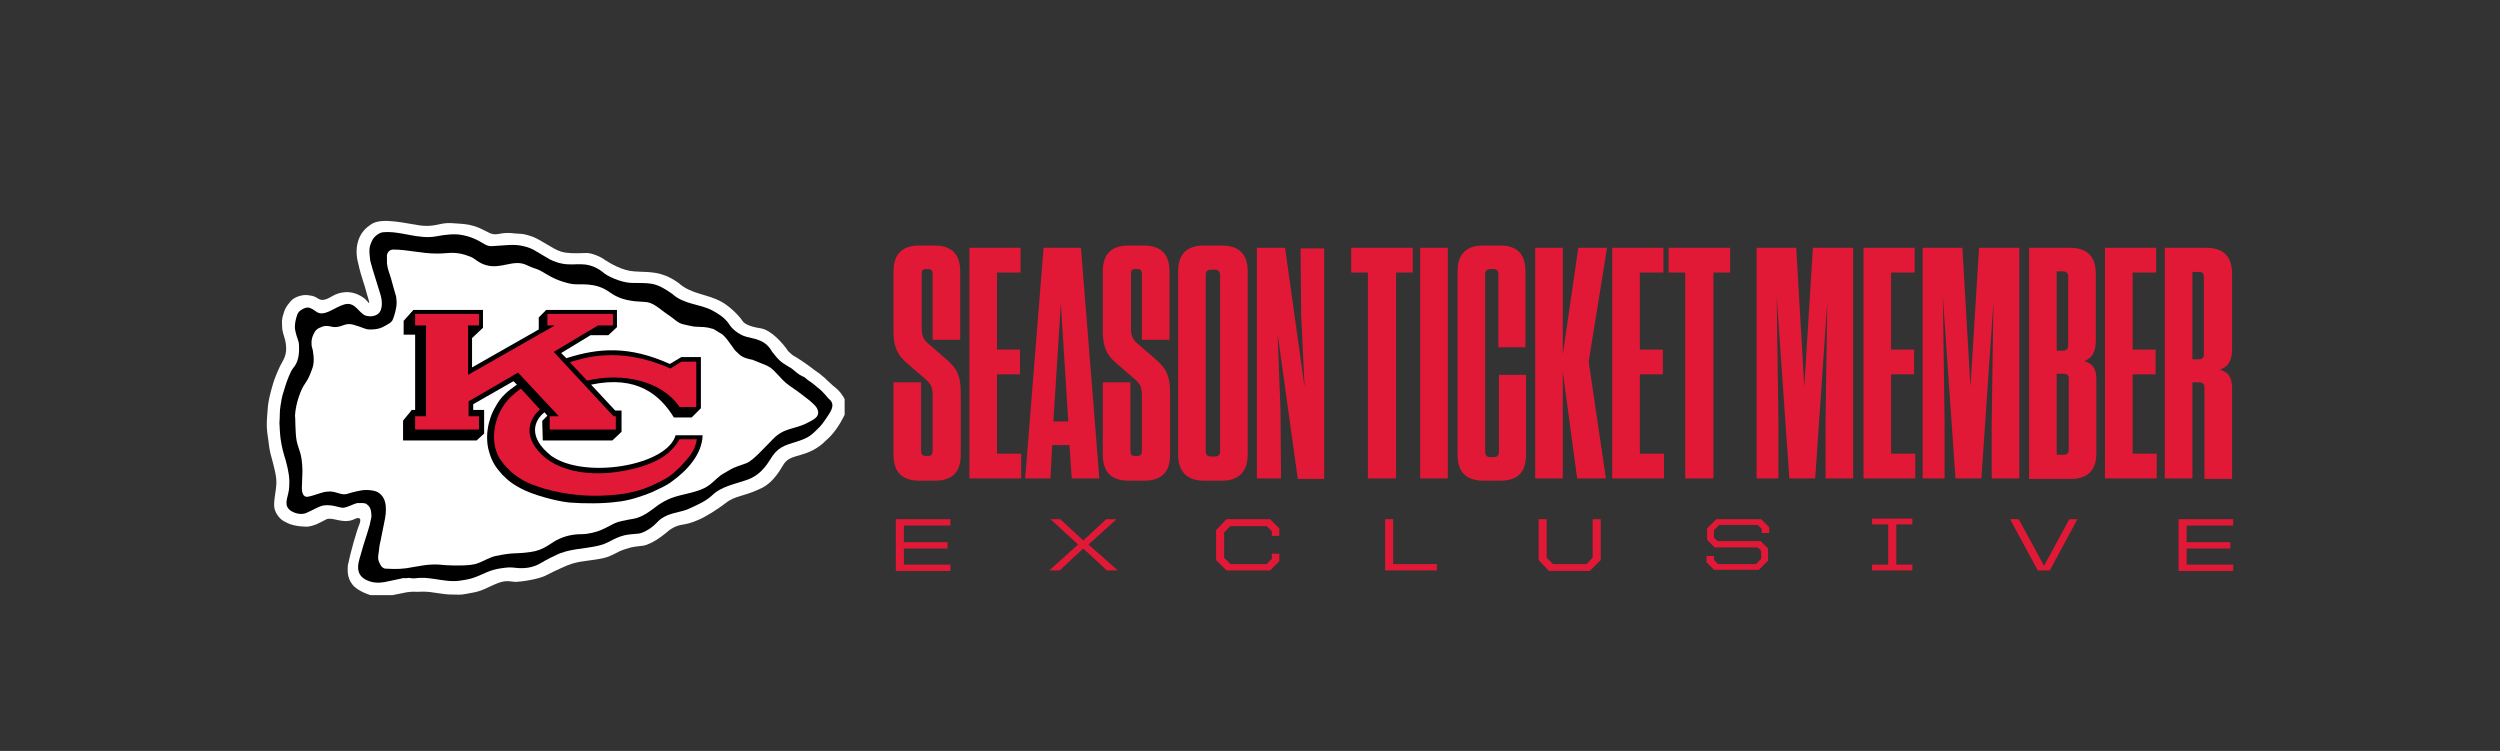 <?xml version="1.0" encoding="utf-8"?>
<!-- Generator: Adobe Illustrator 26.4.1, SVG Export Plug-In . SVG Version: 6.00 Build 0)  -->
<svg version="1.1" id="Layer_1" xmlns="http://www.w3.org/2000/svg" xmlns:xlink="http://www.w3.org/1999/xlink" x="0px" y="0px"
	 viewBox="0 0 434.8 130.6" style="enable-background:new 0 0 434.8 130.6;" xml:space="preserve">
<rect x="0" y="0" width="434.8" height="130.6" fill="#333333" stroke="none"/>
<style type="text/css">
	.st0{clip-path:url(#SVGID_00000029043005422291272110000003826199542769006987_);}
	.st1{clip-path:url(#SVGID_00000106846561262605247090000002939197115279613596_);fill:#FFFFFF;}
	.st2{clip-path:url(#SVGID_00000106846561262605247090000002939197115279613596_);}
	.st3{clip-path:url(#SVGID_00000106846561262605247090000002939197115279613596_);fill:#E21936;}
	.st4{fill:#E21936;}
</style>
<g>
	<g id="Artwork_1">
		<g>
			<defs>
				<rect id="SVGID_1_" x="46.4" y="38.4" width="100.5" height="65.1"/>
			</defs>
			<clipPath id="SVGID_00000183940517918433528600000008143597204569417404_">
				<use xlink:href="#SVGID_1_"  style="overflow:visible;"/>
			</clipPath>
			<g style="clip-path:url(#SVGID_00000183940517918433528600000008143597204569417404_);">
				<defs>
					<rect id="SVGID_00000052095871214571880110000005565636849170342793_" x="46.4" y="38.4" width="100.5" height="65.1"/>
				</defs>
				<clipPath id="SVGID_00000114775746709116053750000009351389771087724945_">
					<use xlink:href="#SVGID_00000052095871214571880110000005565636849170342793_"  style="overflow:visible;"/>
				</clipPath>
				<path style="clip-path:url(#SVGID_00000114775746709116053750000009351389771087724945_);fill:#FFFFFF;" d="M50.3,91.1
					c-0.6-0.3-1.4-0.5-2.1-1.6c-0.8-1.2-0.5-2.2-0.3-3.9c0.3-1.8,0.2-2.6-0.3-4.6c-0.4-1.7-0.7-2.2-0.9-4.2
					c-0.2-1.2-0.3-2.2-0.3-2.9c0-1,0.1-1.9,0.2-3.3c0.1-0.8,0.3-1.9,0.9-3.9c0.2-0.7,0.8-2.2,1.2-3c0.6-1.2,1.3-1.9,1-4
					c-0.1-0.8-0.4-1.3-0.6-2.4c-0.1-1.3-0.1-1.9,0.2-2.7c0.2-0.8,0.5-1.3,1-1.9c0.3-0.4,0.8-1,2.1-1.3c0,0,0.8-0.2,1.5,0
					c1.7,0.1,1.4,1.6,3.9,0.1c1.2-0.7,3.2-1.2,5.3,0.2c0.9,0.5,1.6,2.3,0.7-0.6c-0.4-1.7-0.9-2.6-1.5-5.3c-0.7-2.6-0.1-5.2,2-6.6
					c1.5-1.3,4.6-0.7,8.1-0.1c3.1,0.6,3.9-0.4,6-0.3c1.2,0.1,2.2,0.1,3.2,0.3c1.4,0.3,2.1,0.7,2.9,1.1c2.1,1.2,2,0,5,0.4
					c1,0.1,1.3,0,2.3,0.3c1.1,0.3,1.8,0.7,2.8,1.3c2.8,1.6,2.8,2,7.4,1.8c0.9,0,2.4,0.6,3.2,1.2c0.9,0.6,3.1,1.9,5.1,2
					c2.5,0.2,4.6-0.2,7.7,2c2.2,2,5,1.9,7.5,3.3c0.8,0.4,2.7,1.9,3.7,3.4c0.2,0.3,1,0.9,3.1,1.2c1.8,0.3,3.8,2.5,4.8,4
					c1.3,1.2,0.5,0.4,2.4,1.7c0.9,0.6,1.3,0.9,2.2,1.6c1.1,0.8,0.4,0.2,1.7,1.3c0.2,0.2,0.6,0.6,1.5,1.4c1.2,0.9,1.7,1.7,2.1,2.5
					c0.7,1.3,0.1,2.2-0.5,3.3c-0.4,0.8-1.2,2.1-2.3,3.2c-1.3,1.2-1.2,1.2-2.3,1.9c-2.6,1.6-4.6,1-5.7,2.9c-1.6,2.8-3,3.7-4.2,4.2
					c-2.5,1.2-4.2,1.1-5.8,2.4c-1.3,1-3.3,2.3-4.7,2.9c-2.7,1.2-3,0.5-4.8,1.6c-0.6,0.4-0.2,0.2-1.8,1.4c-0.9,0.7-2.3,1.4-3,1.5
					c-0.9,0.1-2,0.2-2.8,0.5c-2.2,0.6-2.4,1.4-4.8,1.8c-2.8,0.5-4,0.3-6.7,1.6c-0.7,0.3-1.5,0.7-2.5,1.2c-0.8,0.5-3.4,1.1-5.4,1.2
					c-0.9,0-1.7-0.5-3.8,0.5c-2.7,1.3-2.8,1.2-4.9,1.6c-0.8,0.2-1.7,0.1-2.5,0.1c-1.6,0-3.2-0.5-4.9-0.5c-1.7,0.1-1.3-0.1-2.8,0.1
					l-1,0.2l-1.5,0.3c0,0.1-0.5,0.1-0.5,0.1c-1.4,0.3-2.2,0.2-3,0c-1.3-0.3-2.8-1.1-3.4-1.8c-0.9-1.1-1-2.1-0.9-3.5
					c0.5-2.4,1.5-5.9,2-7.1c0,0,0.8-1.8-1.1-0.8c-1.9,0.7-3.5-0.5-4.6-0.1c-1.2,0.6-1.9,1.1-3.3,1.3C51.4,91.6,50.3,91.1,50.3,91.1"
					/>
				<path style="clip-path:url(#SVGID_00000114775746709116053750000009351389771087724945_);" d="M71.9,100.6L71.9,100.6
					c1.7-0.2,2.2-0.1,3.7,0.1c1.4,0.2,2.8,0.5,4.3,0.3c0.7-0.1,1.4-0.2,2.1-0.4c2-0.6,2.9-1.5,5.4-1.8c2-0.3,2,0.1,3.8,0
					c1.8-0.1,2.9-0.9,3.6-1.3c0.9-0.5,1.2-0.6,1.8-0.9c2.3-1.2,5-1.1,7.5-1.7c1.8-0.4,2.5-1.3,4.5-1.8c0.8-0.2,1.7-0.2,2.5-0.3
					c0.7-0.1,1.8-0.7,2.5-1.3c1.1-1,1-1.1,1.9-1.6c1.4-0.8,3.1-0.8,4.5-1.5c1.3-0.6,2.7-1.2,3.8-2.2c1.6-1.6,4-2,6-2.7
					c1.2-0.4,2.7-1.2,4.1-3.5c1.3-2.2,2.4-2.5,4.7-3.2c1.5-0.5,2.2-0.8,3.3-1.9c1.1-1,1.4-1.6,1.9-2.3c0.5-0.8,1.6-2.1,0.5-3.1
					c-0.5-0.4-1-1.3-2.1-2.1c-0.8-0.7-1.5-1.2-1.7-1.3c-1.2-1-0.2-0.2-1.4-0.9c-0.8-0.5-1.1-1-1.9-1.4c-1.5-0.9-1.7-1.1-2.9-2.6
					c-1.1-2-2.7-2.2-4.4-2.6c-1.6-0.4-2.8-1.7-3-2.1c-0.9-1.4-2.3-2.1-3-2.5c-2.3-1.2-4.9-1-7-2.9c-3.1-2.2-3.9-1.8-7.2-1.9
					c-1.8-0.1-4.2-1.2-4.9-1.9c-0.6-0.5-1.4-0.9-2.1-1.1c-2.3-0.7-3.9,0.5-7.1-1.1c-0.9-0.5-1.8-1.1-2.7-1.6c-0.6-0.3-1-0.5-1.9-0.7
					c-1.7-0.4-3.2-0.1-5.3,0c-1,0.1-1.5-0.4-2.4-0.9c-0.8-0.4-1.7-0.8-2.8-1c-1.4-0.3-3-0.1-4.6,0.2c-3.2,0.6-6.2-1-9.3-0.7
					c-0.5,0-1.6,0.7-1.9,1.5c-0.5,1-0.5,1.6-0.4,2.6c0.1,1.3,0.3,1.4,0.5,2.3c0.6,1.9,0.9,2.9,1.3,4.2c0.5,1.5,0.5,3.3-0.7,3.8
					c-0.6,0.3-1.6,0.3-2.2-0.1c-0.9-0.7-1.4-1.6-2.3-1.8c-1.3-0.3-2.9,1.1-4.3,1.5c-1.4,0.4-1.6-0.4-2.6-0.8
					c-0.6-0.3-1.3,0.1-1.6,0.3c-0.7,0.4-0.8,1.1-1,1.9c-0.1,0.6-0.2,1.2,0,1.9c0.2,1,0.6,1.6,0.6,2.3c0.1,1.8-0.2,3.1-1,4
					c-0.5,0.6-1.1,2.3-1.3,2.9c-0.6,2-0.6,1.7-0.9,3.6c-0.2,1-0.1,2.1-0.2,3c0,0.2,0.1,2.2,0.2,2.8c0.2,1.5,0.5,2.5,0.9,3.8
					c0.5,1.9,0.7,3,0.6,4.5c0,1.5-1,2.9-0.1,3.9c0.5,0.6,2,1.2,3.1,0.7c1.2-0.5,2-1.1,3-1.3c1.7-0.2,2.8,0.5,3.5,0.4
					c0.7-0.1,1.8-0.7,2.3-0.8c0.4,0,1.4-0.1,1.7,0.2c0.5,0.4,0.8,0.8,0.8,2.2c0,0-0.3,1.4-0.3,1.4c-0.5,1.8-1.1,3.4-1.4,4.6
					c-0.3,1.3-1.7,4,1.1,5.1c1.2,0.5,2.4,0.4,4,0c0.8-0.2,1.1-0.2,1.9-0.4c0-0.1,1.1,0,1.1-0.1L71.9,100.6z"/>
				<path style="clip-path:url(#SVGID_00000114775746709116053750000009351389771087724945_);fill:#FFFFFF;" d="M125.4,58
					c0.8,0.5,1.6,1.8,2.4,2.9c0.9,0.8,1,1.3,3.2,1.7c-0.4-0.1,2,0.8,2.4,1c1,0.5,1.2,0.9,2.1,1.8c0.9,1,1.2,1.3,3,2.5
					c0.7,0.5,0.8,0.6,2.1,1.6c0.5,0.4,1.2,1,1.5,1.5c0.6,1.3-0.2,1.8-1.6,2.5c-2.2,1.2-4.1,0.8-6.1,2.9c-1.7,1.7-3.5,3.8-4.7,4.2
					c-0.5,0.2-2,0.6-2.9,1.2c-1,0.6-1.2,0.6-2.1,1.4c-1,0.9-1.6,1.6-3.5,2.2c-1.2,0.4-2.5,0.6-3.8,1c-0.9,0.3-1.6,0.6-2.4,1.1
					c-1.2,0.7-2.7,2.3-4.7,2.7c-4,0.7-2.9,0.7-5.8,2c-0.7,0.3-2.2,0.7-3.2,0.7c-1.7,0-3.1,0.3-4.6,1.1c-1.1,0.6-2.2,1.7-4.4,2
					c-2.7,0.4-2.8,0-6.1,0.7c-1,0.2-2.3,1-3.2,1.3c-1.1,0.4-3.6,0.4-5.4,0.3c-1.8-0.2-3-0.2-5.6,0.3c-2,0.4-3,0.4-4.9,0.3
					c-0.4,0-0.8-0.3-1-0.8c-0.3-0.5-0.4-1-0.3-1.6c0.2-1.2,0.1-1.3,0.4-2.5c0.1-0.4,0.5-2.6,0.6-3c0.5-2.2,0.6-4.4-1.1-5.4
					c-0.5-0.3-1.9-0.5-2.9-0.3c-2.9,0.5-2.3,1-4.2,0.4c-0.3-0.1-1.1-0.3-1.6-0.2c-0.9,0-2.3,0.7-3.5,0.9c-0.8,0.1-1-0.8-1-1.5
					c0-1,0.1-2,0.1-3.2c-0.1-3-0.6-3.2-1-5c-0.3-1.6-0.2-4.4-0.3-4.3c0.1-2.3,1.1-4.8,1.7-5.6c0.6-0.9,0.8-1.3,1.2-2.4
					c0.5-1.2,0.4-2.2,0.2-3.5c0,0-0.3-1-0.2-1c-0.1-0.6,0.1-1.3,0.3-1.7c0.3-0.7,0.6-1,1.1-1.2c0.3-0.1,0.6-0.3,1-0.3
					c1.1-0.1,1.3,0.6,3.3-0.2c1.1-0.4,2.1,0.2,2.6,0.3c1.4,0.5,1.2,0.5,2.1,0.5c0.9,0,1.7-0.2,2.5-0.7c0.5-0.3,0.8-0.4,1.1-0.8
					c0.2-0.3,0.5-1.3,0.6-1.8c0.1-0.6,0.3-1,0.1-2.4c-0.5-1.7-0.6-2.1-0.9-3.2c-0.3-0.9-0.6-1.7-0.7-2.6c0,0,0-1,0-1
					c-0.1-0.8,0.4-1.4,1.1-1.4c2.5,0,4.9,0.7,7.6,0.7c2.2,0,3.1-0.5,5.7,0.5c0.9,0.3,1.4,1.1,2.8,1.5c2.7,0.8,4.8-1.1,7.1,0
					c1.9,0.9,1.5,0.4,3.3,1.5c0.8,0.5,2.4,1.4,4.6,1.8c1.5,0.2,4-0.4,6.5,1.4c1.4,1,2.7,1.4,4.5,1.6c2.1,0.2,2.3-0.1,4,1.1
					c1.2,0.9,0.9,0.7,2.2,1.6c0.6,0.4,1,0.9,1.8,1.2c0.5,0.2,2.3,0.5,2.2,0.5c1.6,0.1,2,0,3.3,0.4C124,57.1,125.6,58.2,125.4,58"/>
				<path style="clip-path:url(#SVGID_00000114775746709116053750000009351389771087724945_);" d="M70.1,73.2v3.4h12.8l1.3-1.2v-4.1
					h-1.9l0-1l7-4l0.6,0.6c-1.6,1.1-2.8,2.1-3.7,3.8c-1.4,2.3-1.9,5.5-1.1,8c0.5,1.7,1.2,2.7,2.3,3.9c1.1,1.1,2,1.8,3.9,2.7
					c1.5,0.7,5,1.8,7.7,2.1c2.6,0.2,5.9,0.2,8.1-0.1c2.4-0.2,4.8-1.1,6.3-1.7c1.2-0.6,2.5-1.1,3.5-1.9c2.5-1.8,5.2-4.6,5.3-8h-4.7
					c-1.5,5.3-15.8,7.7-21.6,3.6c-4.2-3.3-3-6.2-1.2-7.6l0.5,0.6l-0.9,0.9l0.1,3.4h12.1l1.6-1.5v-3.7H107l-4.2-4.5
					c8-1.7,12,1.8,14.4,5.7h3.1l1.6-1.6v-8.9l-3.4,0l-2,1.2c-7.1-3.2-12.4-2.8-18-1l-0.9-0.9l5.1-3.1l3.1,0l1.5-1.4l0-3H95l-1.3,1.3
					v2.1l-11.6,6.6v-5.1L84,57v-3.1H71.9l-1.7,1.9v2.4h2v13.1h-0.6C71.6,71.4,70,73.2,70.1,73.2"/>
				<polygon style="clip-path:url(#SVGID_00000114775746709116053750000009351389771087724945_);fill:#E21936;" points="72.2,54.6 
					83.3,54.6 83.3,56.6 81.4,56.6 81.4,65.2 96.5,56.6 95.2,56.6 95.2,54.6 106.6,54.6 106.6,56.6 104,56.6 96.3,61.2 106.7,72.4 
					107.1,72.4 107.1,74.7 95.6,74.7 95.6,72.4 97.2,72.4 90.1,64.8 81.5,69.8 81.5,72.4 83.3,72.4 83.3,74.7 72.2,74.7 72.2,72.4 
					74.1,72.4 74.1,56.6 72.2,56.6 				"/>
				<path style="clip-path:url(#SVGID_00000114775746709116053750000009351389771087724945_);fill:#E21936;" d="M121.2,76.4h-3
					c-1.2,2-2.9,3.6-6.8,4.8c-7.5,2.2-14.6,1.1-17.8-2.8c-2.6-3-1.4-5.7,0.3-7.2l-3.3-3.6c-2.6,1.8-3.5,3.5-4.1,5.1
					c-0.5,1.4-1.1,4.1,0.2,6.7c1.6,2.7,4.1,4.2,5.7,4.8c2.7,1.1,7.2,2.2,12.3,2c3.6-0.1,6.8-0.7,9.8-2.3c1.8-0.9,2.1-1.1,3.9-2.8
					C119.7,79.6,120.8,78.7,121.2,76.4"/>
				<path style="clip-path:url(#SVGID_00000114775746709116053750000009351389771087724945_);fill:#E21936;" d="M99.1,63
					c2.3-0.7,8.6-2.9,17.5,1.1l1.9-1.2h2.6l0,7.9l-2.9,0c-3-4.5-9.8-6.1-16.1-4.6L99.1,63z"/>
			</g>
		</g>
	</g>
	<g>
		<g>
			<path class="st4" d="M167.1,68.3v10.8c0,3-1.5,4.5-4.5,4.5h-2.7c-3,0-4.5-1.5-4.5-4.5V66.5h4.8v11.9c0,0.6,0.2,0.9,0.8,0.9h0.4
				c0.6,0,0.8-0.3,0.8-0.9v-9.6c0-1.3-0.2-2-1.3-2.9l-3-2.6c-1.8-1.5-2.5-2.9-2.5-5.7V47.2c0-3,1.5-4.5,4.5-4.5h2.6
				c3,0,4.5,1.5,4.5,4.5v11.9h-4.8V47.7c0-0.6-0.2-0.9-0.7-0.9h-0.5c-0.6,0-0.7,0.3-0.7,0.9V57c0,1.3,0.2,2,1.3,2.9l3,2.6
				C166.5,64.1,167.1,65.5,167.1,68.3z"/>
			<path class="st4" d="M177.5,43.1v4.3h-4.1v13.4h4v4.3h-4v13.8h4.2v4.3h-9V43.1H177.5z"/>
			<path class="st4" d="M186.4,83.2l-0.4-5.8h-3l-0.3,5.8h-4.4l3.2-40.1h6.5l3.2,40.1H186.4z M183.2,73.3h2.6l-1.3-20.5L183.2,73.3z
				"/>
			<path class="st4" d="M203.5,68.3v10.8c0,3-1.5,4.5-4.5,4.5h-2.7c-3,0-4.5-1.5-4.5-4.5V66.5h4.8v11.9c0,0.6,0.2,0.9,0.8,0.9h0.4
				c0.6,0,0.8-0.3,0.8-0.9v-9.6c0-1.3-0.2-2-1.3-2.9l-3-2.6c-1.8-1.5-2.5-2.9-2.5-5.7V47.2c0-3,1.5-4.5,4.5-4.5h2.6
				c3,0,4.5,1.5,4.5,4.5v11.9h-4.8V47.7c0-0.6-0.2-0.9-0.7-0.9h-0.5c-0.6,0-0.7,0.3-0.7,0.9V57c0,1.3,0.2,2,1.3,2.9l3,2.6
				C202.9,64.1,203.5,65.5,203.5,68.3z"/>
			<path class="st4" d="M212.5,83.6h-3.1c-3,0-4.5-1.6-4.5-4.6V47.2c0-3,1.5-4.5,4.5-4.5h3.1c3,0,4.5,1.5,4.5,4.5V79
				C217,82,215.5,83.6,212.5,83.6z M211.3,46.9h-0.7c-0.6,0-0.9,0.3-0.9,0.9v30.7c0,0.6,0.3,0.9,0.9,0.9h0.7c0.6,0,0.9-0.3,0.9-0.9
				V47.7C212.1,47.2,211.9,46.9,211.3,46.9z"/>
			<path class="st4" d="M225.7,83.2L222.2,58l0.5,13.2l0.1,12h-4.2V43.1h4.9l3.4,24.3l-0.6-12.6l-0.1-11.6h4.1v40.1H225.7z"/>
			<path class="st4" d="M237.9,83.2V47.4H235v-4.3h10.7v4.3h-2.9v35.8H237.9z"/>
			<path class="st4" d="M251.8,83.2h-4.8V43.1h4.8V83.2z"/>
			<path class="st4" d="M265.4,65.2v13.9c0,3-1.4,4.5-4.5,4.5H258c-3,0-4.5-1.5-4.5-4.5V47.2c0-3,1.5-4.5,4.5-4.5h2.9
				c3,0,4.4,1.5,4.4,4.5v13.2h-4.7V47.7c0-0.6-0.2-0.9-0.9-0.9h-0.5c-0.6,0-0.9,0.3-0.9,0.9v30.9c0,0.6,0.3,0.9,0.9,0.9h0.6
				c0.6,0,0.9-0.3,0.9-0.9V65.2H265.4z"/>
			<path class="st4" d="M274.3,83.2l-2.5-18.6v18.6H267V43.1h4.8v18.6l2.7-18.6h5l-3.2,19.8l3,20.3H274.3z"/>
			<path class="st4" d="M289.3,43.1v4.3h-4.1v13.4h4v4.3h-4v13.8h4.2v4.3h-9V43.1H289.3z"/>
			<path class="st4" d="M293.1,83.2V47.4h-2.9v-4.3h10.7v4.3h-2.9v35.8H293.1z"/>
			<path class="st4" d="M309,51.6l0.3,21.6v10h-3.8V43.1h6.9l1.4,24.2l1.5-24.2h7v40.1h-4.8v-10l0.3-20.7l-2.1,30.7h-4.5L309,51.6z"
				/>
			<path class="st4" d="M333,43.1v4.3h-4.1v13.4h4v4.3h-4v13.8h4.2v4.3h-9V43.1H333z"/>
			<path class="st4" d="M337.9,51.6l0.3,21.6v10h-3.8V43.1h6.9l1.4,24.2l1.5-24.2h7v40.1h-4.8v-10l0.3-20.7l-2.1,30.7h-4.5
				L337.9,51.6z"/>
			<path class="st4" d="M364.6,65.9v12.9c0,3-1.5,4.5-4.5,4.5h-7.2V43.1h7.1c3,0,4.5,1.5,4.5,4.5v11.6c0,2.1-0.7,3.1-2,3.6
				C363.9,63.2,364.6,64.1,364.6,65.9z M358.8,47.2h-1.1V61h1.1c0.6,0,0.9-0.3,0.9-0.9v-12C359.7,47.5,359.4,47.2,358.8,47.2z
				 M357.7,79.1h1.2c0.6,0,0.9-0.3,0.9-0.9V65.9c0-0.6-0.2-0.9-0.9-0.9h-1.2V79.1z"/>
			<path class="st4" d="M375,43.1v4.3h-4.1v13.4h4v4.3h-4v13.8h4.2v4.3h-9V43.1H375z"/>
			<path class="st4" d="M388.2,67.4v15.9h-4.8V67.4c0-0.6-0.3-0.9-0.9-0.9h-1.2v16.7h-4.8V43.1h7.2c3,0,4.5,1.5,4.5,4.5v13.1
				c0,2.1-0.7,3.1-2.1,3.6C387.5,64.7,388.2,65.6,388.2,67.4z M382.4,47.3h-1.1v15.2h1.1c0.6,0,0.9-0.3,0.9-0.9V48.1
				C383.3,47.6,383.1,47.3,382.4,47.3z"/>
		</g>
		<g>
			<path class="st4" d="M155.8,90.3h9.5v1.1h-8.1v2.9h7.6v1.1h-7.6v2.8h8.1v1.1h-9.5V90.3z"/>
			<path class="st4" d="M187.5,94.7l-4.8-4.4h1.7l4,3.7l4-3.7h1.8l-4.9,4.4l5.1,4.5h-1.9l-4.1-3.8l-4.1,3.8h-1.8L187.5,94.7z"/>
			<path class="st4" d="M211.5,97.4v-5.2l1.8-1.9h7.6l1.6,1.6v1.3h-1.3v-0.8l-0.9-0.9h-6.3l-1.1,1.1V97l1.1,1.1h6.3l0.9-0.9v-0.9
				h1.3v1.3l-1.6,1.6h-7.6L211.5,97.4z"/>
			<path class="st4" d="M240.9,90.3h1.4v7.8h7.6v1.1h-9V90.3z"/>
			<path class="st4" d="M267.6,97.4v-7.1h1.4V97l1.1,1.1h5.8l1.1-1.1v-6.7h1.4v7.1l-1.9,1.9h-7.1L267.6,97.4z"/>
			<path class="st4" d="M296.8,97.8v-1.1h1.3v0.7l0.7,0.7h6.6l0.9-0.9v-1.4l-0.6-0.6h-7.5l-1.3-1.3v-2l1.6-1.6h7.8l1.4,1.4v1h-1.3
				v-0.7l-0.7-0.7H299l-0.9,0.9v1.3l0.6,0.6h7.5l1.3,1.3v2.1l-1.6,1.6h-7.8L296.8,97.8z"/>
			<path class="st4" d="M325.6,98.2h2.8v-7h-2.8v-1h7v1h-2.8v7h2.8v1h-7V98.2z"/>
			<path class="st4" d="M349.6,90.3h1.5l4.4,8.1l4.4-8.1h1.4l-4.8,8.9h-2.1L349.6,90.3z"/>
			<path class="st4" d="M378.9,90.3h9.5v1.1h-8.1v2.9h7.6v1.1h-7.6v2.8h8.1v1.1h-9.5V90.3z"/>
		</g>
	</g>
</g>
</svg>
